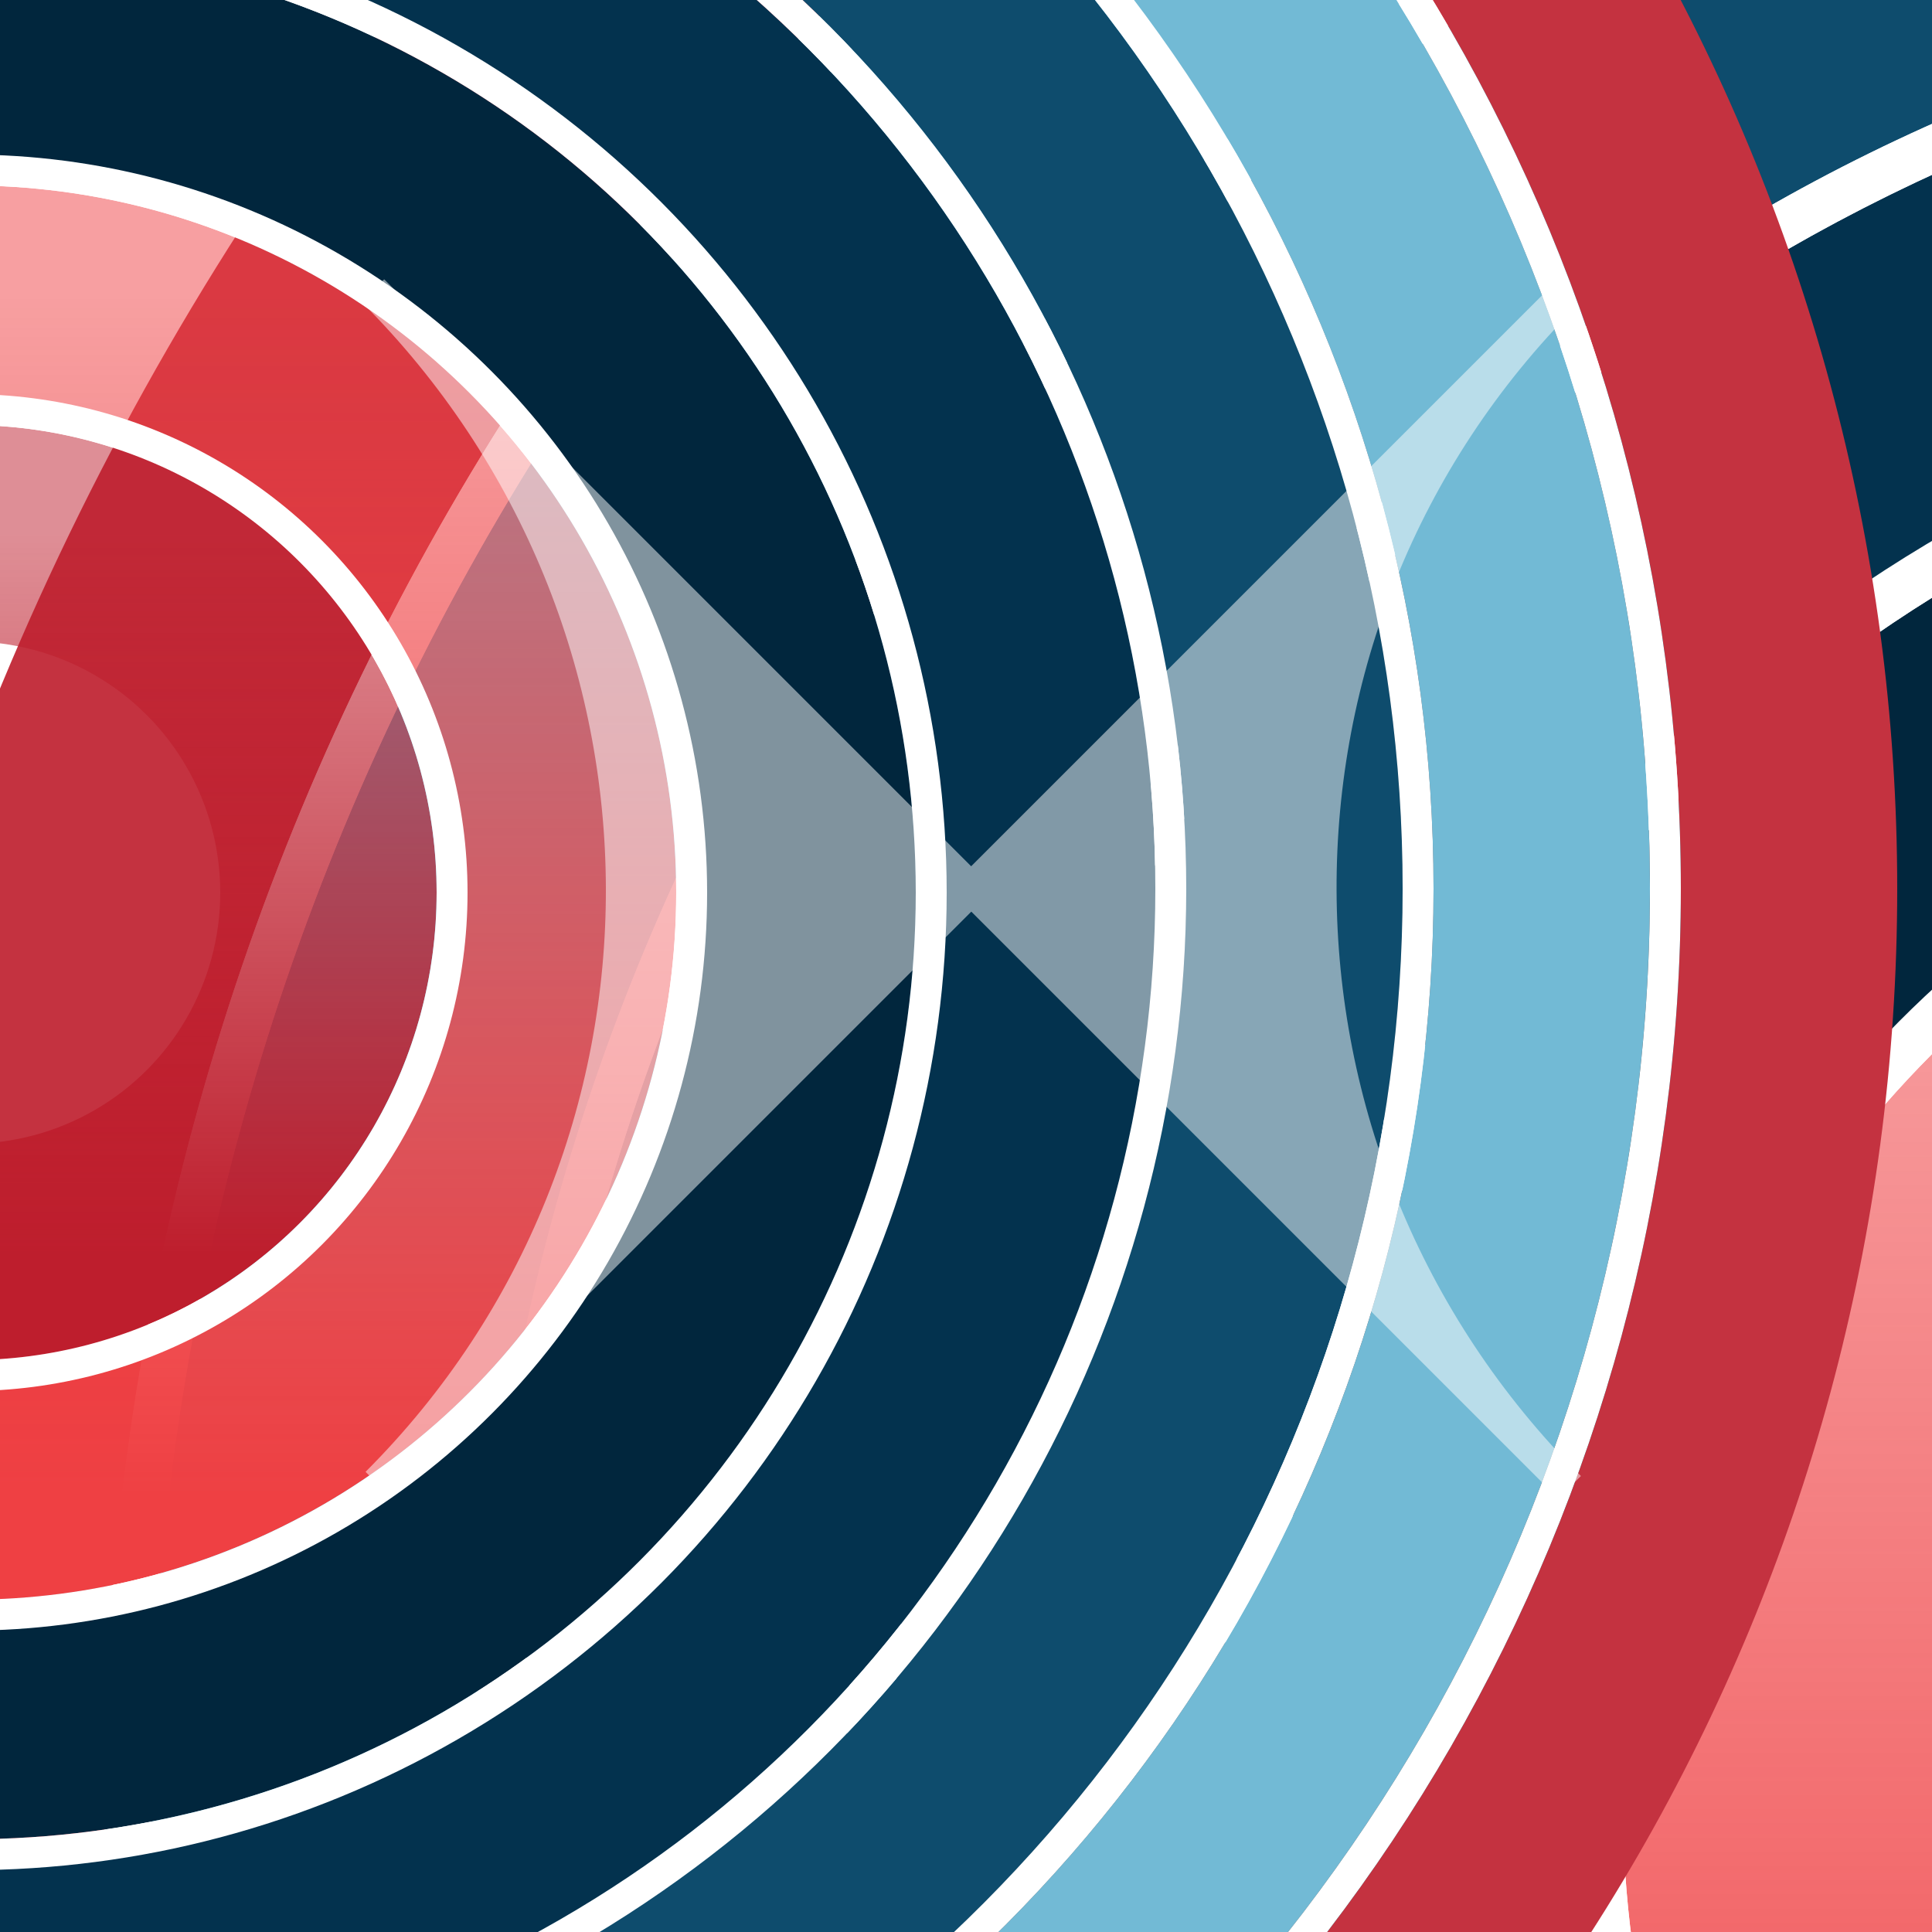 <?xml version='1.0' encoding='UTF-8'?><svg transform='rotate(0)' width='500px' height='500px' viewBox='0 0 500 500' version='1.1' xmlns='http://www.w3.org/2000/svg' xmlns:xlink='http://www.w3.org/1999/xlink'> <defs><linearGradient x1='50%' y1='0%' x2='50%' y2='100%' id='G7'><stop stop-color='#be1e2d' stop-opacity='0.5' offset='0%'/><stop stop-color='#be1e2d' offset='100%'/></linearGradient><linearGradient x1='50%' y1='0%' x2='50%' y2='100%' id='G6'><stop stop-color='#ef4043' stop-opacity='0.5' offset='0%'/><stop stop-color='#ef4043' offset='100%'/></linearGradient><linearGradient x1='50%' y1='0%' x2='50%' y2='100%' id='G5'><stop stop-color='#01263d' stop-opacity='1.0' offset='0%'/><stop stop-color='#01263d' offset='100%'/></linearGradient><linearGradient x1='50%' y1='0%' x2='50%' y2='100%' id='G4'><stop stop-color='#03324e' stop-opacity='1.0' offset='0%'/><stop stop-color='#03324e' offset='100%'/></linearGradient><linearGradient x1='50%' y1='0%' x2='50%' y2='100%' id='G3'><stop stop-color='#0e4c6d' stop-opacity='1.0' offset='0%'/><stop stop-color='#0e4c6d' offset='100%'/></linearGradient><linearGradient x1='50%' y1='0%' x2='50%' y2='100%' id='G2'><stop stop-color='#72bad5' stop-opacity='1.0' offset='0%'/><stop stop-color='#72bad5' offset='100%'/></linearGradient><linearGradient x1='50%' y1='0%' x2='50%' y2='100%' id='G1'><stop stop-color='#c43240' stop-opacity='1.0' offset='0%'/><stop stop-color='#c43240' offset='100%'/></linearGradient><g id='RB1'><circle stroke='url(#G1)' stroke-width='28' cx='250' cy='250' r='236'/><circle stroke='url(#G2)' stroke-width='28' cx='250' cy='250' r='204'/><circle stroke='url(#G3)' stroke-width='28' cx='250' cy='250' r='172'/><circle stroke='url(#G4)' stroke-width='28' cx='250' cy='250' r='140'/><circle stroke='url(#G5)' stroke-width='28' cx='250.5' cy='250.5' r='108.5'/><circle stroke='#FFF' stroke-width='4' cx='250' cy='250' r='220'/><circle stroke='#FFF' stroke-width='4' cx='250' cy='250' r='188'/><circle stroke='#FFF' stroke-width='4' cx='250' cy='250' r='156'/><circle stroke='#FFF' stroke-width='4' cx='250.5' cy='250.5' r='124.5'/><circle stroke='url(#G6)' stroke-width='28' cx='250.5' cy='250.5' r='77.5'/><circle stroke='#FFF' stroke-width='4' cx='250.5' cy='250.5' r='93.5'/><circle stroke='url(#G7)' stroke-width='28' cx='250.5' cy='250.5' r='46.5'/><circle stroke='#FFF' stroke-width='4' cx='250.5' cy='250.5' r='62.5'/></g> <g id='RB2'><circle stroke='url(#G1)' stroke-width='42' cx='375' cy='375' r='354'/><circle stroke='url(#G2)' stroke-width='42' cx='375' cy='375' r='306'/><circle stroke='url(#G3)' stroke-width='42' cx='375' cy='375' r='258'/><circle stroke='url(#G4)' stroke-width='42' cx='375' cy='375' r='210'/><circle stroke='url(#G5)' stroke-width='42' cx='375.75' cy='375.75' r='162.75'/><circle stroke='#FFF' stroke-width='6' cx='375' cy='375' r='330'/><circle stroke='#FFF' stroke-width='6' cx='375' cy='375' r='282'/><circle stroke='#FFF' stroke-width='6' cx='375' cy='375' r='234'/><circle stroke='#FFF' stroke-width='6' cx='375.75' cy='375.75' r='186.75'/><circle stroke='url(#G6)' stroke-width='42' cx='375.75' cy='375.75' r='116.25'/><circle stroke='#FFF' stroke-width='6' cx='375.75' cy='375.75' r='140.25'/><circle stroke='url(#G7)' stroke-width='42' cx='375.75' cy='375.75' r='69.75'/><circle stroke='#FFF' stroke-width='6' cx='375.75' cy='375.75' r='93.75'/></g> <g id='RB3'><circle stroke='url(#G1)' stroke-width='56' cx='500' cy='500' r='472'/><circle stroke='url(#G2)' stroke-width='56' cx='500' cy='500' r='408'/><circle stroke='url(#G3)' stroke-width='56' cx='500' cy='500' r='344'/><circle stroke='url(#G4)' stroke-width='56' cx='500' cy='500' r='280'/><circle stroke='url(#G5)' stroke-width='56' cx='501' cy='501' r='217'/><circle stroke='#FFF' stroke-width='8' cx='500' cy='500' r='440'/><circle stroke='#FFF' stroke-width='8' cx='500' cy='500' r='376'/><circle stroke='#FFF' stroke-width='8' cx='500' cy='500' r='312'/><circle stroke='#FFF' stroke-width='8' cx='501' cy='501' r='249'/><circle stroke='url(#G6)' stroke-width='56' cx='501' cy='501' r='155'/><circle stroke='#FFF' stroke-width='8' cx='501' cy='501' r='187'/><circle stroke='url(#G7)' stroke-width='56' cx='501' cy='501' r='93'/><circle stroke='#FFF' stroke-width='8' cx='501' cy='501' r='125'/></g></defs><g fill='none' transform='scale(1)'><rect fill='#FFF' x='0' y='0' width='500' height='500'/><g transform='translate(-57 -285)'><circle stroke='url(#G1)' stroke-width='84' cx='750' cy='750' r='708'/><circle stroke='url(#G2)' stroke-width='84' cx='750' cy='750' r='612'/><circle stroke='url(#G3)' stroke-width='84' cx='750' cy='750' r='516'/><circle stroke='url(#G4)' stroke-width='84' cx='750' cy='750' r='420'/><circle stroke='url(#G5)' stroke-width='84' cx='751.5' cy='751.5' r='325.5'/><circle stroke='#FFF' stroke-width='12' cx='750' cy='750' r='660'/><circle stroke='#FFF' stroke-width='12' cx='750' cy='750' r='564'/><circle stroke='#FFF' stroke-width='12' cx='750' cy='750' r='468'/><circle stroke='#FFF' stroke-width='12' cx='751.5' cy='751.5' r='373.5'/><circle stroke='url(#G6)' stroke-width='84' cx='751.5' cy='751.5' r='232.5'/><circle stroke='#FFF' stroke-width='12' cx='751.5' cy='751.5' r='280.5'/><circle stroke='url(#G7)' stroke-width='84' cx='751.5' cy='751.5' r='139.5'/><circle stroke='#FFF' stroke-width='12' cx='751.5' cy='751.5' r='187.5'/><circle stroke='#FFF' stroke-width='12' cx='751.5' cy='751.5' r='91.5'/></g><use href='#RB3' transform='translate(-509 -270)'/><path d='M409.134 381.991c-83.937-83.937-84.334-219.484-1.04-302.78l-5.892-5.892-150.87 150.87-151.91-151.91-5.852 5.851c83.937 83.938 84.335 219.485 1.04 302.78l5.893 5.893 150.87-150.87 151.91 151.91z' fill-opacity='.5' fill='#FFF'/></g></svg>